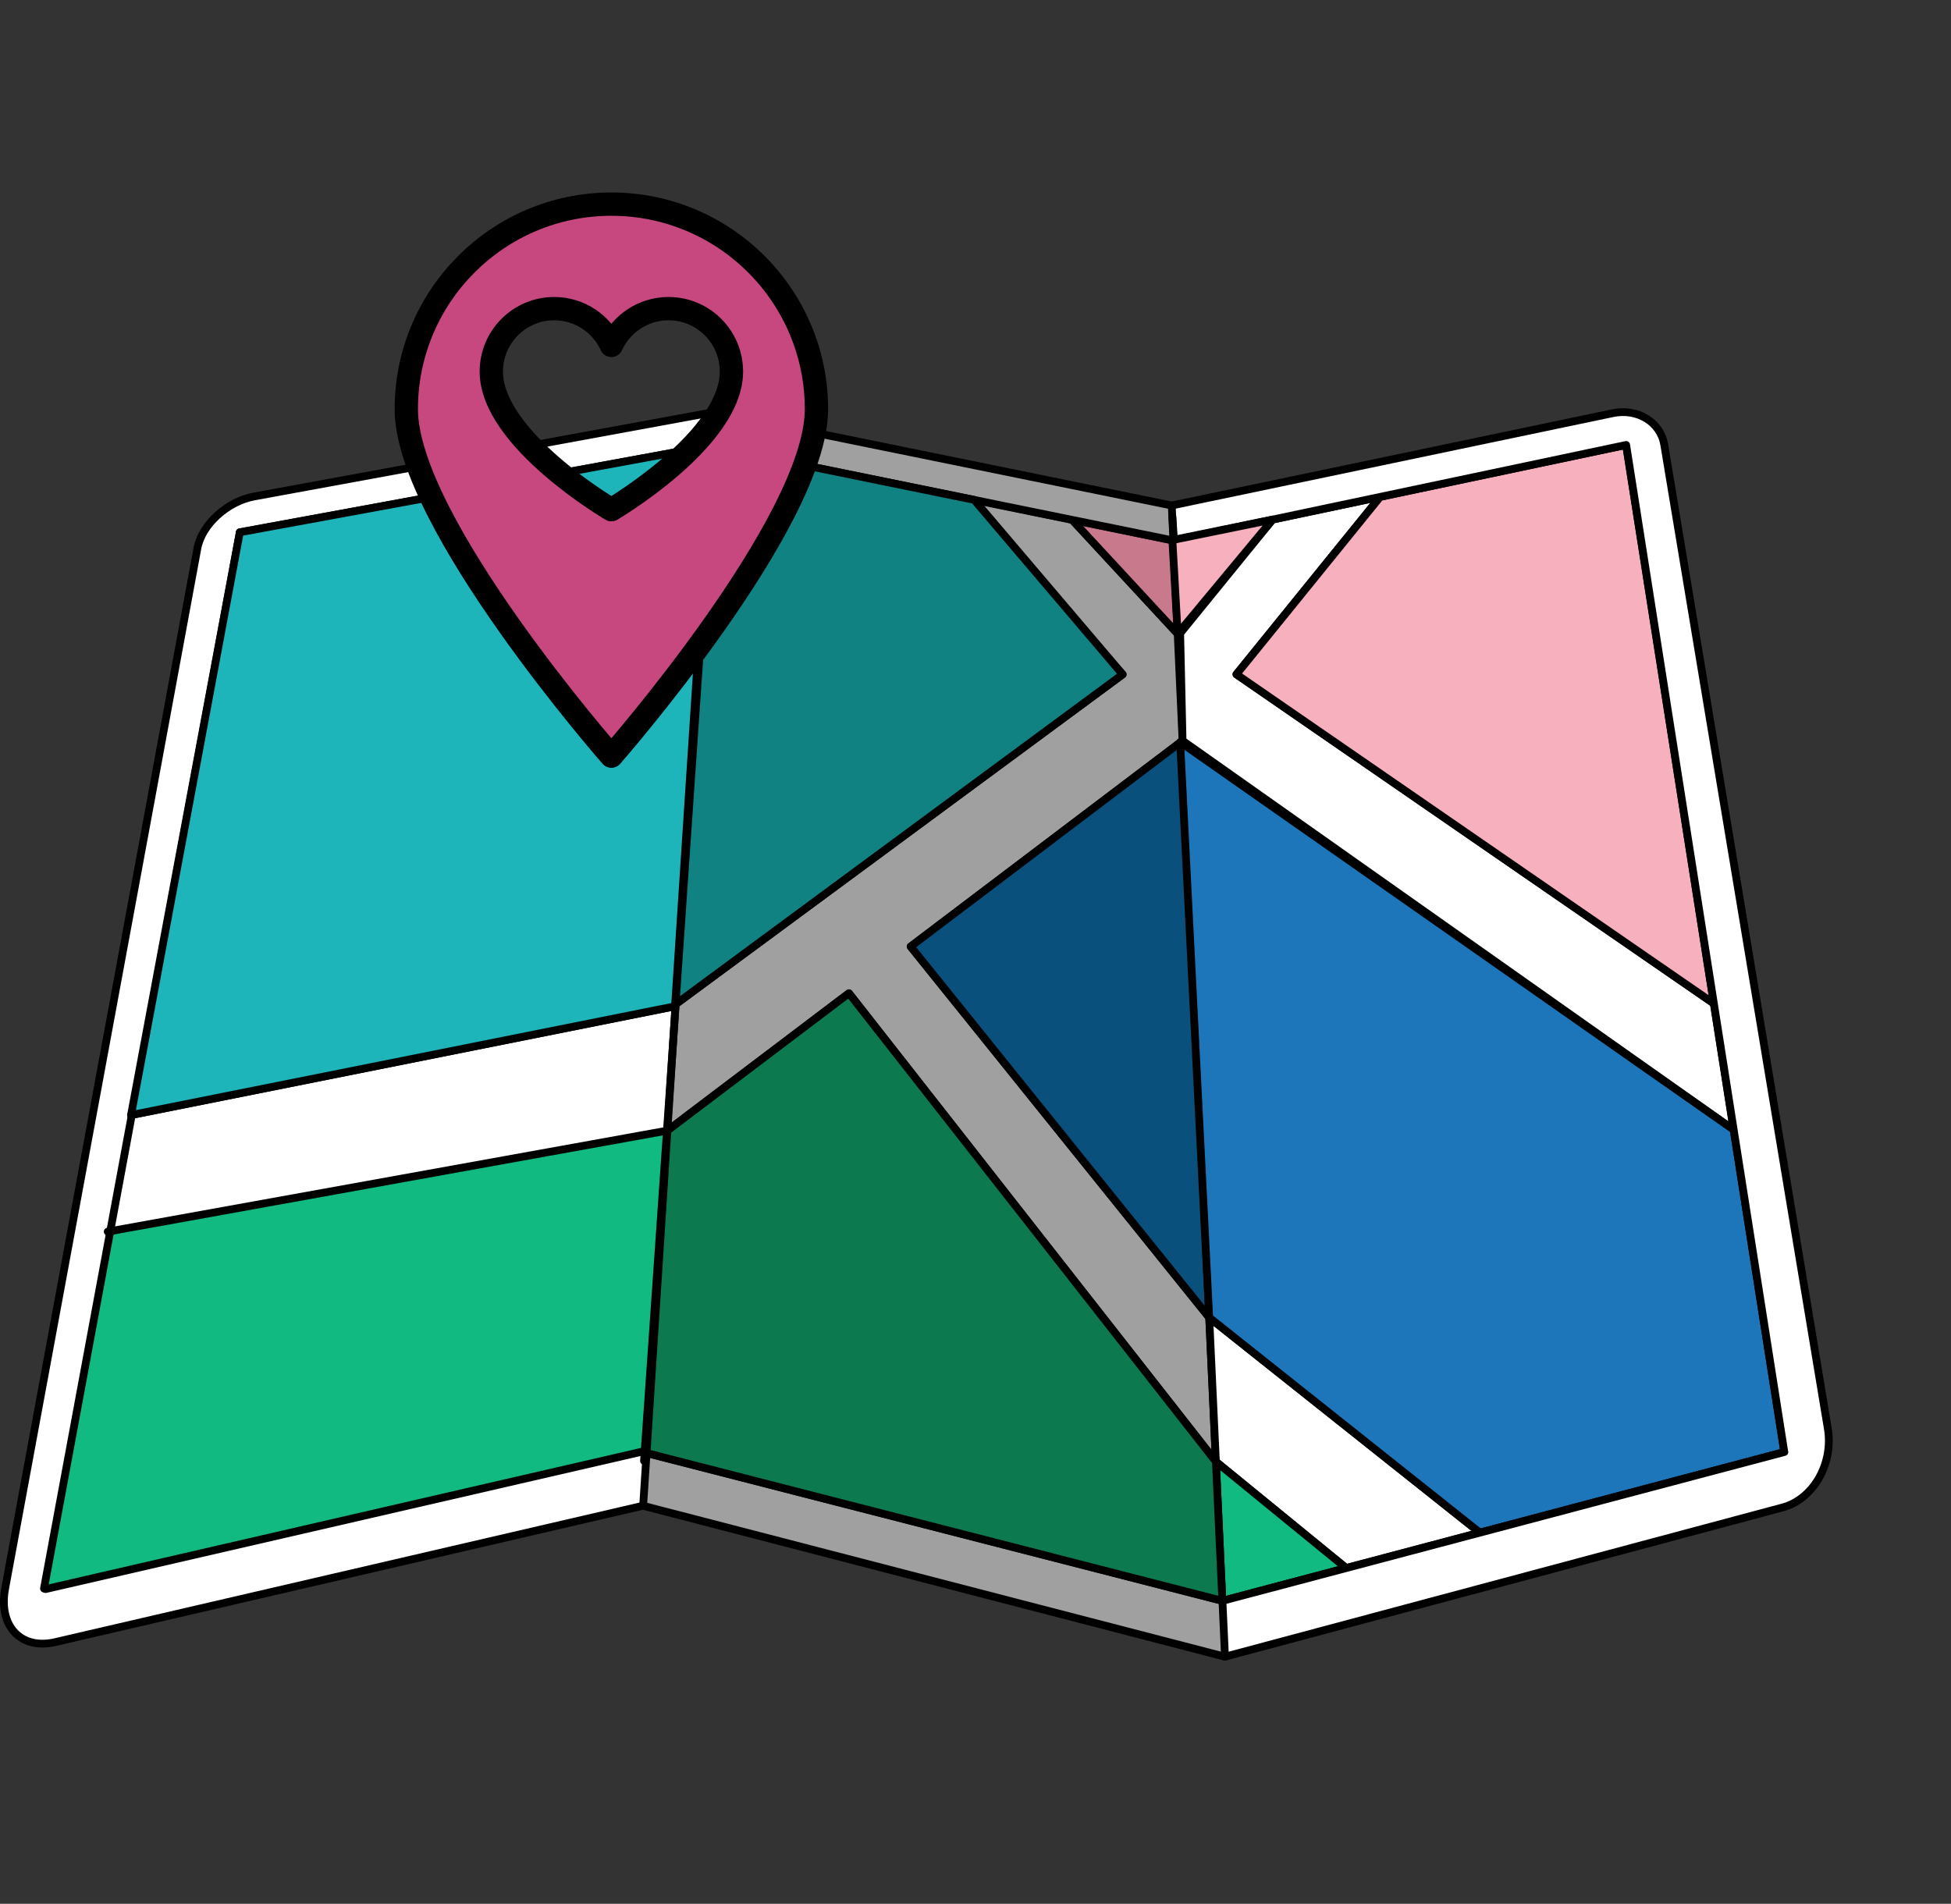 <?xml version="1.0" encoding="UTF-8"?>
<svg xmlns="http://www.w3.org/2000/svg" viewBox="0 0 251.05 245">
  <rect x="0" y="0" width="251.05" height="245" fill="#333333" stroke="none"/>
  <defs>
    <style>
      .cls-1 {
        fill: #33b679;
      }

      .cls-1, .cls-2, .cls-3, .cls-4, .cls-5, .cls-6, .cls-7, .cls-8, .cls-9, .cls-10, .cls-11, .cls-12, .cls-13, .cls-14 {
        stroke: #000;
        stroke-linecap: round;
        stroke-linejoin: round;
      }

      .cls-2 {
        fill: #c9798c;
      }

      .cls-3 {
        fill: #09507c;
      }

      .cls-4 {
        fill: #0c7a4e;
      }

      .cls-5 {
        fill: #1db5ba;
      }

      .cls-6 {
        fill: #1d76ba;
      }

      .cls-7, .cls-15 {
        fill: #10ba80;
      }

      .cls-8 {
        fill: #118282;
      }

      .cls-9 {
        fill: #8ccfd9;
      }

      .cls-10 {
        fill: #a0a0a0;
      }

      .cls-11 {
        fill: #fff;
      }

      .cls-12 {
        fill: none;
      }

      .cls-13 {
        fill: #f7b0be;
      }

      .cls-14 {
        fill: #c7477f;
        stroke-width: 3px;
      }

      .cls-15 {
        stroke-width: 0px;
      }
    </style>
  </defs>
  <g id="map">
    <g>
      <polygon class="cls-9" points="41.82 196.49 85.88 145.5 83.2 186.99 41.86 196.23 41.82 196.49"/>
      <polygon class="cls-11" points="86.93 129.24 23.69 200.65 41.82 196.49 85.88 145.5 86.93 129.24"/>
      <polygon class="cls-1" points="30.77 68.6 91.58 57.34 86.93 129.24 23.69 200.65 6.91 204.51 30.77 68.6"/>
      <path class="cls-11" d="M83.2,186.99L6.91,204.51"/>
      <path class="cls-11" d="M91.86,53.03l-59.16,10.86c-3.46.64-6.73,3.61-7.3,6.67L.66,204.43c-.89,4.81,2,7.93,6.46,6.89l75.64-17.55"/>
      <path class="cls-11" d="M30.86,68.5l60.72-11.16"/>
      <polygon class="cls-10" points="155.6 169.55 117.18 121.81 152.17 95.32 151.54 81.56 137.95 66.88 123.85 63.98 144.46 86.79 86.93 129.24 85.88 145.5 109.24 127.82 156.46 188.1 155.6 169.55"/>
      <polygon class="cls-3" points="117.18 121.81 152.17 95.32 155.6 169.55 117.18 121.81"/>
      <polygon class="cls-2" points="137.95 66.88 150.98 69.56 151.54 81.56 137.95 66.88"/>
      <polyline class="cls-10" points="157.29 206.01 83.2 186.99 82.76 193.78 157.62 213.2"/>
      <polyline class="cls-10" points="150.77 65.05 91.86 53.04 91.86 57.5 150.98 69.56"/>
      <g>
        <polygon class="cls-11" points="159.1 86.78 177.6 63.94 163.76 66.86 151.86 81.5 152.17 95.32 223.08 145.39 220.53 129.14 159.1 86.78"/>
        <polygon class="cls-11" points="156.46 188.1 173.22 201.79 190.42 197.23 155.6 169.55 156.46 188.1"/>
      </g>
      <polygon class="cls-13" points="159.1 86.78 177.6 63.94 209.24 57.26 220.53 129.14 159.1 86.78"/>
      <polygon class="cls-6" points="151.86 95.5 223.08 145.39 229.6 186.86 190.42 197.23 155.6 169.55 151.86 95.5"/>
      <polygon class="cls-7" points="156.46 188.1 173.22 201.79 157.29 206.01 156.46 188.1"/>
      <path class="cls-11" d="M229.6,186.86l-20.35-129.6-58.26,12.3-.21-4.51,56.75-11.88c3.18-.66,6.13,1.14,6.62,4.05l21.05,126.61c.75,4.52-1.85,9.1-5.84,10.17l-71.73,19.2-.33-7.19,72.31-19.15Z"/>
      <polygon class="cls-4" points="85.88 145.5 109.24 127.82 156.46 188.1 157.29 206.01 83.2 186.99 85.88 145.5"/>
    </g>
    <path class="cls-11" d="M91.86,57.5l-5,72"/>
    <line class="cls-12" x1="86.86" y1="129.5" x2="16.86" y2="143.5"/>
    <polygon class="cls-15" points="82.76 186.78 5.66 204.43 13.86 158.5 85.88 145.5 82.76 186.78"/>
    <line class="cls-12" x1="85.86" y1="145.5" x2="13.86" y2="158.5"/>
    <path class="cls-11" d="M30.86,68.5L5.66,204.43"/>
    <path class="cls-11" d="M5.86,204.5l76.9-17.72"/>
    <path class="cls-11" d="M87.87,116l-5,72"/>
    <line class="cls-12" x1="150.86" y1="66.5" x2="151.86" y2="81.5"/>
    <polygon class="cls-5" points="86.86 129.5 16.86 143.5 30.86 68.5 91.58 57.34 86.86 129.5"/>
    <polygon class="cls-8" points="144.46 86.79 86.93 129.24 91.86 57.5 125.36 64.33 144.46 86.79"/>
    <polygon class="cls-13" points="163.76 66.86 151.54 81.56 150.86 69.5 163.76 66.86 163.76 66.86"/>
  </g>
  <g id="pin">
    <path class="cls-14" d="M78.67,26.27c-14.57,0-26.39,11.82-26.39,26.39s26.39,44.65,26.39,44.65c0,0,26.39-30.08,26.39-44.65s-11.82-26.39-26.39-26.39ZM78.67,65.59s-15.45-9.05-15.45-17.77c0-4.47,3.62-8.1,8.09-8.1,3.27,0,6.08,1.94,7.36,4.73,1.28-2.79,4.09-4.73,7.36-4.73,4.47,0,8.09,3.63,8.09,8.1,0,8.72-15.45,17.77-15.45,17.77Z"/>
  </g>
</svg>